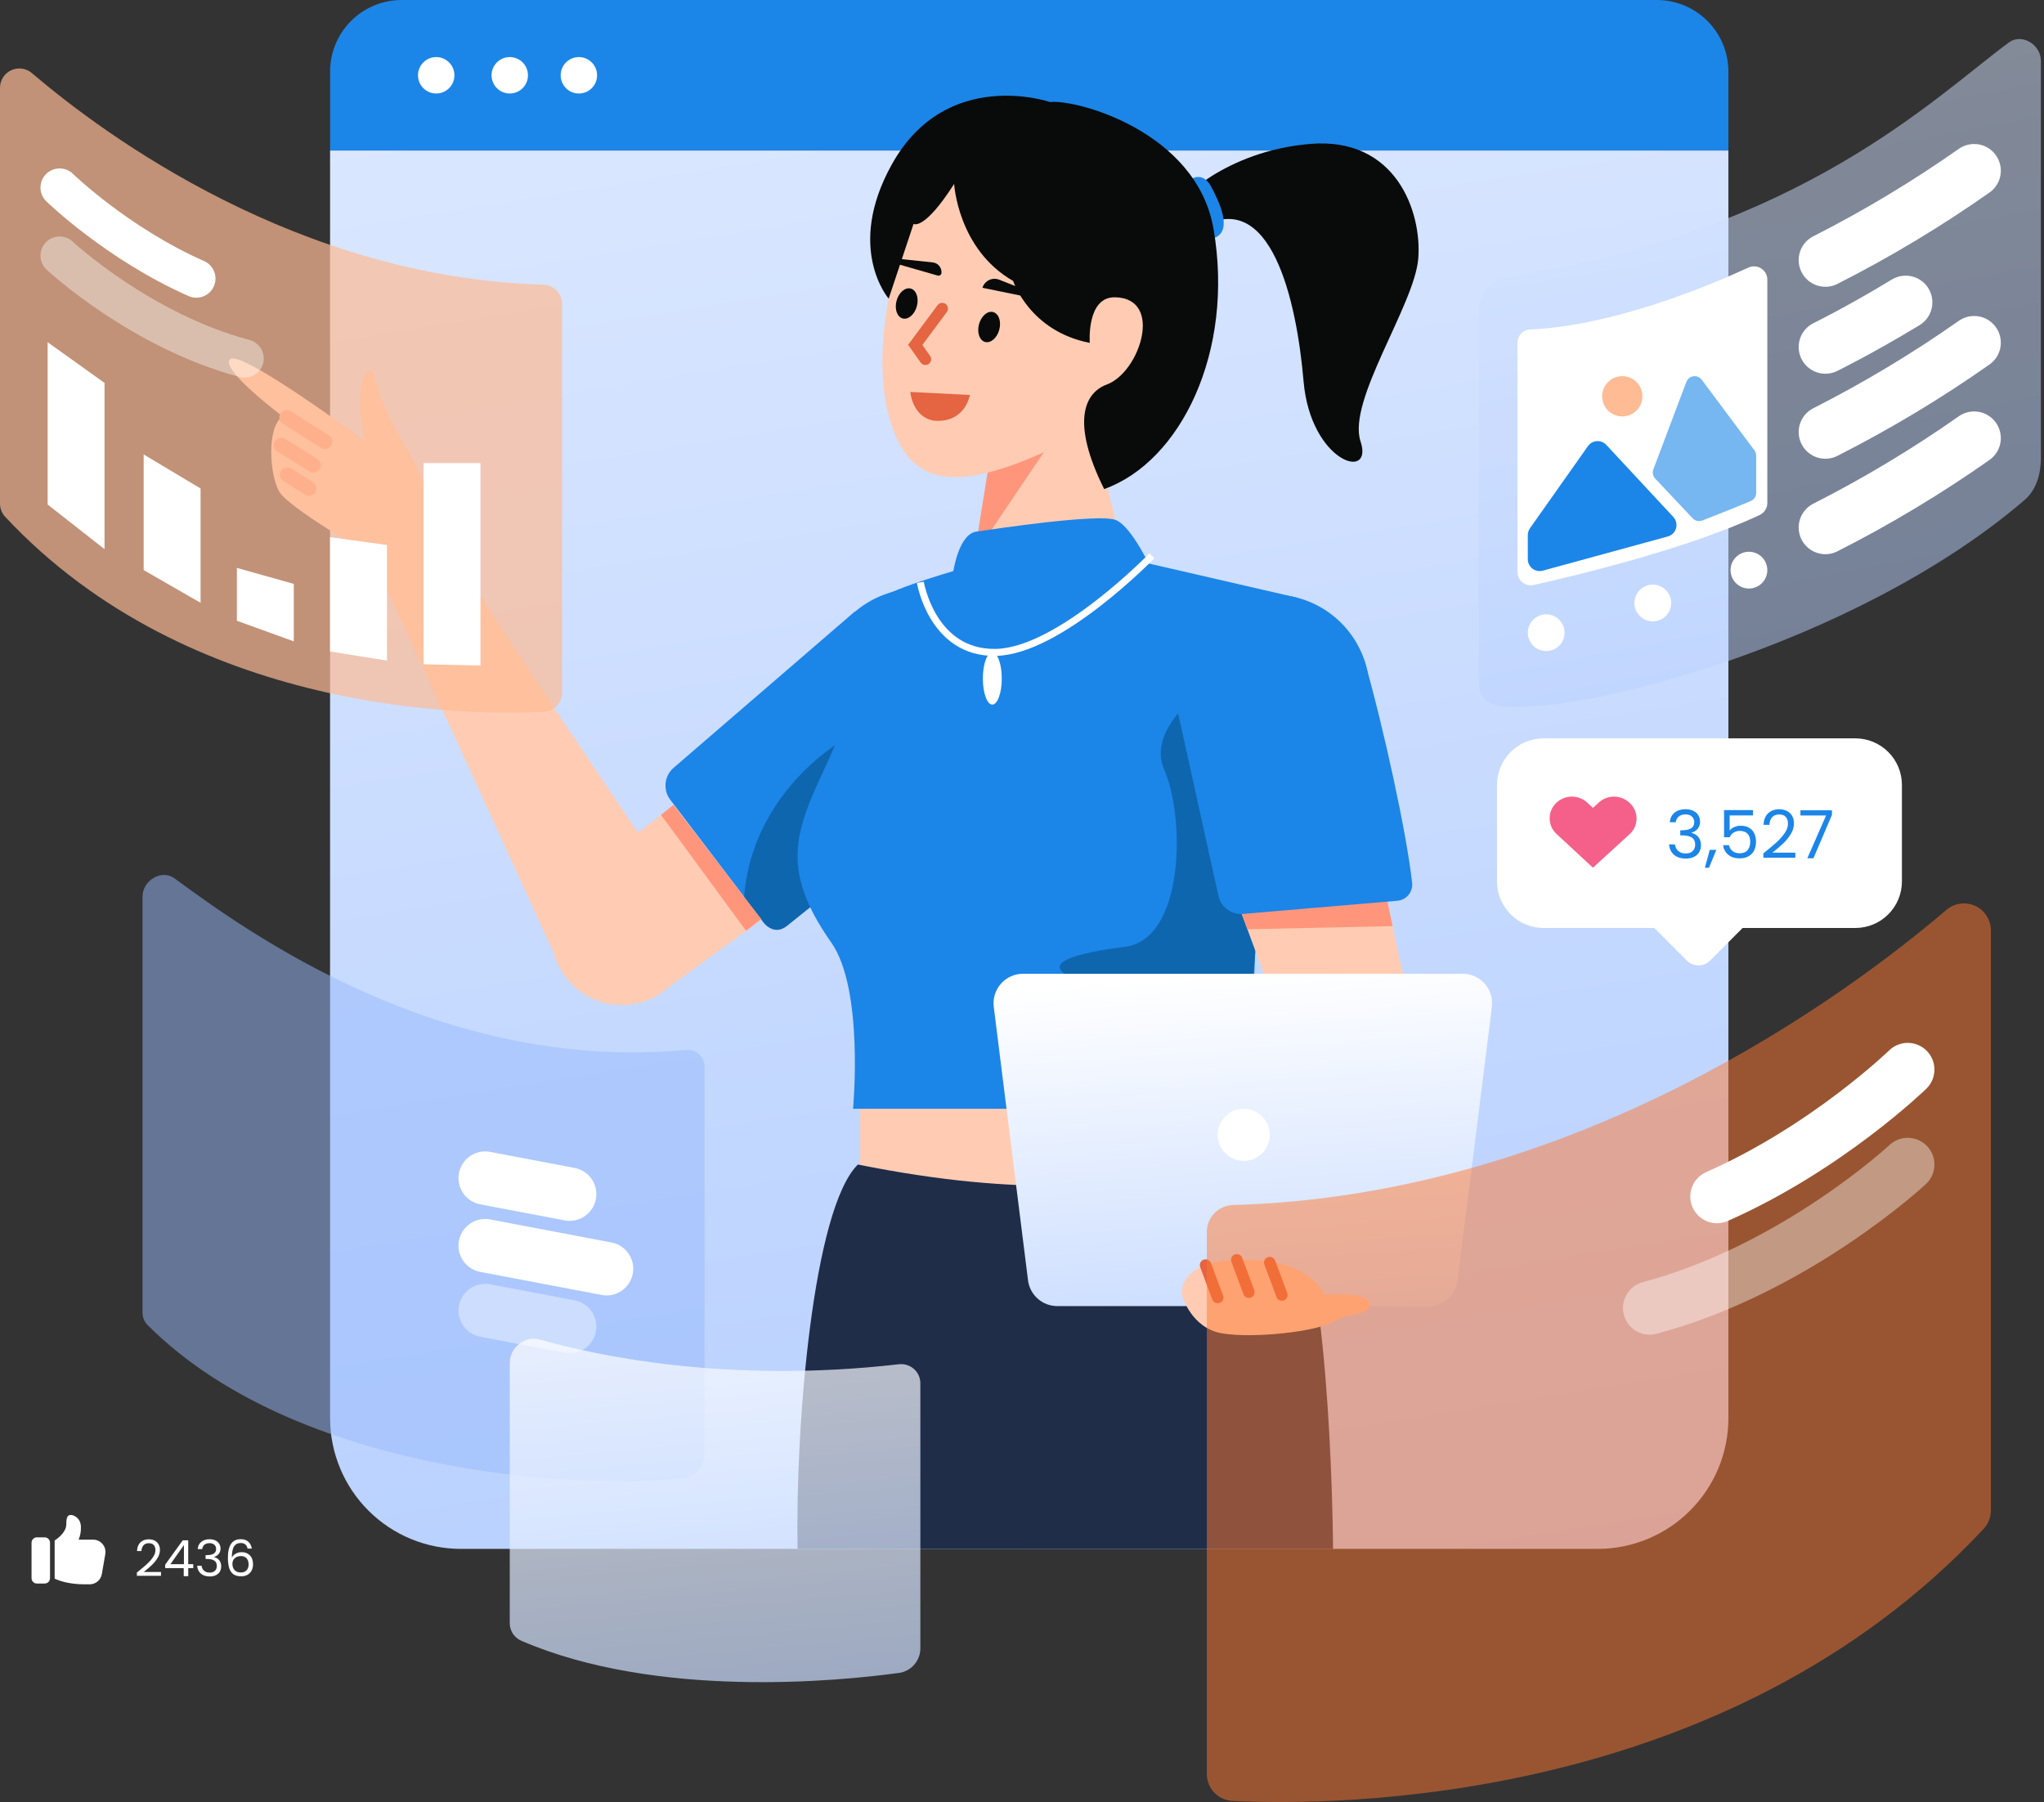 <svg width="397" height="350" viewBox="0 0 397 350" fill="none" xmlns="http://www.w3.org/2000/svg">
<rect x="0" y="0" width="397" height="350" fill="#333333" stroke="none"/>
<path d="M78.01 0H321.801C325.489 0 329.023 1.464 331.632 4.071C334.236 6.678 335.7 10.213 335.7 13.899V29.245H64.111V13.899C64.111 10.213 65.576 6.678 68.182 4.071C70.789 1.464 74.325 0 78.01 0Z" fill="#1C85E8"/>
<path d="M64.111 29.245H335.7V275.426C335.7 278.762 335.045 282.067 333.767 285.149C332.489 288.232 330.621 291.033 328.259 293.393C325.901 295.752 323.099 297.624 320.018 298.901C316.932 300.177 313.628 300.835 310.292 300.835H89.52C86.184 300.835 82.88 300.177 79.797 298.901C76.714 297.624 73.913 295.752 71.554 293.393C69.194 291.033 67.323 288.232 66.046 285.149C64.769 282.067 64.111 278.762 64.111 275.426V29.245Z" fill="url(#paint0_linear_2614_24583)"/>
<path d="M241.561 203.876H167.068V240.053H241.561V203.876Z" fill="#FFCCB3"/>
<path d="M166.629 226.178C157.893 234.774 154.455 277.108 154.915 300.834H258.911C258.911 300.834 258.724 249.094 250.84 231.659C243.589 215.624 231.537 239.277 166.629 226.178Z" fill="#1F2D49"/>
<path d="M229.044 39.231C229.044 39.231 237.673 29.389 254.422 27.957C271.171 26.525 276.183 41.195 275.467 50.208C274.751 59.221 261.625 77.836 264.25 85.712C266.875 93.587 254.531 89.769 253.185 74.017C251.84 58.266 246.828 36.31 233.225 44.185L229.044 39.231Z" fill="#080B09"/>
<path d="M231.664 34.625C231.664 34.625 233.727 33.429 235.221 36.219C236.716 39.008 239.507 44.672 235.969 46.174C232.432 47.676 231.664 34.625 231.664 34.625Z" fill="#1C85E8"/>
<path d="M183.819 125.336C183.819 125.336 197.199 140.354 192.749 145.171C183.936 155.071 160.495 173.678 152.814 179.837C152.483 180.091 152.104 180.277 151.7 180.383C151.297 180.49 150.876 180.516 150.462 180.46C150.048 180.403 149.65 180.265 149.29 180.054C148.929 179.842 148.614 179.562 148.363 179.228L130.201 155.35C129.491 154.431 129.16 153.274 129.276 152.118C129.392 150.962 129.946 149.895 130.824 149.134L166.004 118.798L183.819 125.336Z" fill="#1C85E8"/>
<path d="M162.696 144.428C162.696 144.428 146.021 154.338 144.519 174.251L147.839 178.517C147.839 178.517 149.924 182.151 152.814 179.837C155.704 177.522 169.07 166.815 169.07 166.815L162.696 144.428Z" fill="#0E66AF"/>
<path d="M178.287 151.978C188.687 151.978 197.119 143.546 197.119 133.145C197.119 122.744 188.687 114.312 178.287 114.312C167.886 114.312 159.454 122.744 159.454 133.145C159.454 143.546 167.886 151.978 178.287 151.978Z" fill="#1C85E8"/>
<path d="M129.247 192.178L112.789 170.387L128.369 158.291L130.811 156.325L147.883 178.651L144.91 180.789L129.247 192.178Z" fill="#FFCCB3"/>
<path d="M144.91 180.789C140.501 174.886 132.211 163.351 128.369 158.291L130.811 156.325L147.839 178.518L144.91 180.789Z" fill="#FF967C"/>
<path d="M120.768 195.2C128.318 195.2 134.439 189.079 134.439 181.529C134.439 173.978 128.318 167.857 120.768 167.857C113.217 167.857 107.096 173.978 107.096 181.529C107.096 189.079 113.217 195.2 120.768 195.2Z" fill="#FFCCB3"/>
<path d="M132.343 174.175C132.343 174.175 88.242 109.41 86.204 103.91C84.22 98.539 73.803 111.464 73.803 111.464L107.935 185.932L132.343 174.175Z" fill="#FFCCB3"/>
<path d="M193.057 83.858L187.755 120.82C187.755 120.82 186.364 125.726 192.54 126.469C198.717 127.211 211.887 125.552 216.59 120.54C221.294 115.527 219.648 113.044 219.648 113.044L209.673 72.925L193.057 83.858Z" fill="#FFCCB3"/>
<path d="M192.319 88.641L205.287 84.061L189.221 107.872L192.319 88.641Z" fill="#FF967C"/>
<path d="M178.384 38.202C178.384 38.202 167.258 64.344 173.057 82.26C176.838 93.945 185.073 96.046 203.933 87.289C221.226 79.26 225.717 73.187 225.717 73.187L228.267 44.046C228.267 44.046 189.683 14.902 178.384 38.202Z" fill="#FFCCB3"/>
<path d="M187.662 110.194C187.662 110.194 173.409 114.154 170.517 116.468C167.625 118.782 165.521 137.589 161.246 146.879C154.918 160.632 150.82 167.949 161.453 183.063C167.865 192.179 165.684 215.354 165.684 215.354H243.757C241.392 169.785 251.859 116.067 251.859 116.067L216.624 107.947C208.679 109.317 187.662 110.194 187.662 110.194Z" fill="#1C85E8"/>
<path d="M185.169 110.929C185.169 110.929 186.223 103.765 189.591 103.261C192.959 102.757 213.541 99.661 216.743 101.009C219.944 102.357 223.82 110.929 223.82 110.929C223.82 110.929 217.248 126.956 207.813 127.799C198.377 128.642 182.137 125.733 183.855 119.773C185.572 113.814 185.169 110.929 185.169 110.929Z" fill="#1C85E8"/>
<path d="M178.759 113.107C178.759 113.107 181.036 126.931 193.401 126.713C205.766 126.494 223.734 107.947 223.734 107.947" stroke="white" stroke-width="1.357" stroke-miterlimit="10"/>
<path d="M234.781 133.145C234.781 133.145 222.494 141.268 226.114 149.465C230.184 158.681 230.149 182.417 218.469 183.905C197.629 186.559 206.683 190.203 216.319 192.532C225.955 194.861 222.01 194.863 222.01 204.846C222.01 211.95 244.337 218.11 243.757 212.37C239.875 173.962 256.013 149.641 234.781 133.145Z" fill="#0E66AF"/>
<path d="M177.393 76.664L187.743 77.176C187.706 77.303 187.649 77.478 187.568 77.683C187.392 78.127 187.1 78.713 186.637 79.281C185.719 80.406 184.115 81.475 181.345 81.195C179.595 80.86 178.6 79.683 178.037 78.57C177.755 78.012 177.584 77.474 177.484 77.075C177.442 76.911 177.413 76.772 177.393 76.664Z" fill="#E56441" stroke="#E56441"/>
<path d="M178.076 59.479C178.508 57.876 177.977 56.339 176.889 56.045C175.801 55.751 174.568 56.813 174.136 58.417C173.703 60.02 174.235 61.557 175.323 61.851C176.41 62.144 177.643 61.083 178.076 59.479Z" fill="#080B09"/>
<path d="M194.086 64.045C194.519 62.441 193.988 60.904 192.9 60.61C191.812 60.317 190.579 61.379 190.146 62.982C189.714 64.585 190.246 66.123 191.333 66.416C192.422 66.71 193.654 65.648 194.086 64.045Z" fill="#080B09"/>
<path d="M174.027 51.196L182.166 53.536C182.308 53.564 182.455 53.54 182.58 53.468C182.706 53.396 182.8 53.281 182.848 53.145C182.885 52.888 182.869 52.626 182.803 52.376C182.736 52.124 182.619 51.89 182.459 51.686C182.3 51.481 182.1 51.311 181.873 51.186C181.645 51.061 181.395 50.983 181.137 50.958L174.146 50.222C173.61 50.077 173.357 51.016 174.027 51.196Z" fill="#080B09"/>
<path d="M201.853 58.153L190.815 55.895C190.915 55.567 191.082 55.263 191.307 55.003C191.531 54.743 191.807 54.533 192.118 54.387C192.428 54.24 192.766 54.16 193.109 54.152C193.452 54.144 193.793 54.208 194.11 54.34L202.167 57.52C202.435 57.592 202.254 58.262 201.853 58.153Z" fill="#080B09"/>
<path d="M182.998 59.937L177.763 66.987L179.734 69.774" stroke="#E56441" stroke-width="2.239" stroke-linecap="round"/>
<path d="M192.734 136.854C193.748 136.854 194.57 134.584 194.57 131.783C194.57 128.983 193.748 126.712 192.734 126.712C191.721 126.712 190.899 128.983 190.899 131.783C190.899 134.584 191.721 136.854 192.734 136.854Z" fill="white"/>
<path d="M277.335 206.624L250.119 208.855L245.472 189.13L239.875 173.962L268.518 170.534L272.099 187.509L277.335 206.624Z" fill="#FFCCB3"/>
<path d="M269.485 175.117L270.489 179.877L242.282 180.484L240.427 175.456L269.485 175.117Z" fill="#FF967C"/>
<path d="M247.176 153.14C257.577 153.14 266.009 144.708 266.009 134.307C266.009 123.906 257.577 115.475 247.176 115.475C236.775 115.475 228.344 123.906 228.344 134.307C228.344 144.708 236.775 153.14 247.176 153.14Z" fill="#1C85E8"/>
<path d="M243.544 125.454C243.544 125.454 263.392 122.195 265.077 128.533C268.718 141.278 273.194 161.738 274.283 171.523C274.32 171.938 274.274 172.358 274.148 172.756C274.022 173.154 273.818 173.524 273.549 173.843C273.28 174.162 272.95 174.425 272.579 174.615C272.207 174.806 271.802 174.922 271.385 174.955L241.494 177.507C240.337 177.614 239.183 177.275 238.269 176.558C237.354 175.841 236.749 174.801 236.578 173.653L228.482 136.997L243.544 125.454Z" fill="#1C85E8"/>
<path d="M185.321 35.718C185.321 35.718 186.025 48.416 196.782 54.569C196.782 54.569 199.928 64.308 211.667 66.598C211.667 66.598 210.974 57.647 216.569 57.742C226.071 57.902 221.397 72.315 214.974 74.68C210.608 76.287 207.979 81.99 214.459 94.988C229.339 89.681 239.804 68.247 235.701 44.467C232.416 25.424 208.807 19.205 203.957 19.826C203.957 19.826 183.813 12.866 173.206 31.952C164.139 48.267 172.607 58.005 172.607 58.005L177.439 43.484C177.439 43.484 179.457 44.901 185.321 35.718Z" fill="#080B09"/>
<path d="M277.436 253.677H205.348C203.953 253.677 202.607 253.168 201.561 252.245C200.516 251.323 199.843 250.05 199.67 248.666L193.016 195.563C192.915 194.758 192.987 193.94 193.226 193.165C193.465 192.389 193.867 191.673 194.404 191.065C194.941 190.456 195.601 189.969 196.341 189.636C197.08 189.302 197.883 189.129 198.694 189.129H284.089C284.901 189.129 285.703 189.302 286.443 189.636C287.183 189.969 287.842 190.456 288.379 191.065C288.917 191.673 289.318 192.389 289.557 193.165C289.796 193.94 289.868 194.758 289.767 195.563L283.113 248.666C282.94 250.05 282.267 251.323 281.222 252.245C280.176 253.168 278.83 253.677 277.436 253.677Z" fill="url(#paint1_linear_2614_24583)"/>
<path d="M241.561 225.473C244.356 225.473 246.621 223.208 246.621 220.414C246.621 217.619 244.356 215.354 241.561 215.354C238.767 215.354 236.501 217.619 236.501 220.414C236.501 223.208 238.767 225.473 241.561 225.473Z" fill="white"/>
<path d="M75.678 115.719L71.334 107.385C71.334 107.385 55.974 98.598 54.194 95.422C52.413 92.244 51.713 83.174 54.865 80.852C54.865 80.852 42.61 71.647 44.696 69.782C46.775 67.782 70.853 85.668 70.853 85.668C70.853 85.668 67.921 72.491 72.376 71.874C73.583 76.981 75.65 81.846 78.489 86.259C83.179 93.51 83.757 100.005 83.757 100.005L89.285 110.614L75.678 115.719Z" fill="#FFCCB3"/>
<path d="M55.691 81.085L63.113 85.762" stroke="#FF967C" stroke-width="2.872" stroke-linecap="round" stroke-linejoin="round"/>
<path d="M54.585 86.436L60.883 90.351" stroke="#FF967C" stroke-width="2.872" stroke-linecap="round" stroke-linejoin="round"/>
<path d="M55.809 92.22L60.01 94.875" stroke="#FF967C" stroke-width="2.872" stroke-linecap="round" stroke-linejoin="round"/>
<path d="M84.723 18.16C86.677 18.16 88.261 16.577 88.261 14.623C88.261 12.669 86.677 11.086 84.723 11.086C82.77 11.086 81.186 12.669 81.186 14.623C81.186 16.577 82.77 18.16 84.723 18.16Z" fill="white"/>
<path d="M99.009 18.16C100.963 18.16 102.546 16.577 102.546 14.623C102.546 12.669 100.963 11.086 99.009 11.086C97.056 11.086 95.472 12.669 95.472 14.623C95.472 16.577 97.056 18.16 99.009 18.16Z" fill="white"/>
<path d="M112.433 18.16C114.386 18.16 115.97 16.577 115.97 14.623C115.97 12.669 114.386 11.086 112.433 11.086C110.479 11.086 108.896 12.669 108.896 14.623C108.896 16.577 110.479 18.16 112.433 18.16Z" fill="white"/>
<path opacity="0.7" d="M6.181 14.189C20.402 26.318 57.906 53.971 105.538 55.292C106.512 55.322 107.436 55.73 108.114 56.429C108.792 57.129 109.171 58.066 109.169 59.041V134.512C109.17 135.475 108.8 136.401 108.137 137.099C107.473 137.796 106.566 138.212 105.605 138.26C91.284 138.972 36.978 138.889 0.994 100.364C0.352 99.672 -0.003 98.762 1.67965e-05 97.819V17.048C-0 16.331 0.204 15.63 0.59 15.026C0.976 14.423 1.526 13.942 2.176 13.642C2.826 13.341 3.549 13.232 4.259 13.33C4.969 13.427 5.636 13.725 6.181 14.189Z" fill="#FEBB94"/>
<path d="M11.576 36.43C11.576 36.43 22.798 47.334 38.137 54.107" stroke="white" stroke-width="7.433" stroke-miterlimit="10" stroke-linecap="round"/>
<path opacity="0.4" d="M11.576 49.649C11.576 49.649 27.194 64.217 47.511 69.626" stroke="white" stroke-width="7.433" stroke-miterlimit="10" stroke-linecap="round"/>
<path d="M9.249 97.989V66.465L20.301 74.374V106.66L9.249 97.989Z" fill="white"/>
<path d="M27.904 110.726V88.266L38.956 94.875V117.079L27.904 110.726Z" fill="white"/>
<path d="M75.164 128.31V105.849L64.111 104.336V126.54L75.164 128.31Z" fill="white"/>
<path d="M93.318 129.272V89.947H82.266V129.015L93.318 129.272Z" fill="white"/>
<path d="M46.008 120.568V110.299L57.06 113.407V124.57L46.008 120.568Z" fill="white"/>
<g opacity="0.7">
<path opacity="0.7" d="M33.861 170.575C48.082 181.017 85.586 208.267 133.218 203.94C133.681 203.885 134.151 203.931 134.595 204.074C135.039 204.217 135.447 204.454 135.791 204.769C136.136 205.084 136.409 205.469 136.591 205.898C136.774 206.327 136.862 206.791 136.85 207.257V282.729C136.825 283.728 136.458 284.688 135.808 285.447C135.159 286.207 134.268 286.72 133.285 286.899C118.964 289.31 59.401 288.12 28.674 257.365C28.356 257.046 28.105 256.668 27.934 256.251C27.763 255.834 27.677 255.388 27.68 254.938V174.167C27.68 170.968 31.427 168.788 33.861 170.575Z" fill="#96BAFD"/>
</g>
<path d="M262.757 251.51C262.757 251.51 266.567 251.826 265.993 253.749C265.419 255.672 262.018 254.784 258.912 256.707C255.806 258.63 243.526 260.002 237.393 258.979C231.259 257.957 229.556 251.51 229.556 251.51C229.556 251.51 228.53 245.393 239.365 244.765C250.198 244.137 255.241 247.614 257.125 251.382L262.757 251.51Z" fill="#FFCCB3"/>
<path d="M234.162 245.716L236.501 252.009" stroke="#E56441" stroke-width="2.239" stroke-linecap="round"/>
<path d="M240.222 244.691L242.561 250.985" stroke="#E56441" stroke-width="2.239" stroke-linecap="round"/>
<path d="M246.621 245.225L248.961 251.518" stroke="#E56441" stroke-width="2.239" stroke-linecap="round"/>
<path opacity="0.5" d="M378.055 176.715C358.22 193.633 305.906 232.207 239.465 234.05C238.106 234.09 236.817 234.659 235.87 235.636C234.925 236.612 234.396 237.919 234.398 239.278V344.554C234.398 345.897 234.914 347.188 235.839 348.161C236.765 349.134 238.029 349.714 239.37 349.781C259.347 350.775 335.097 350.659 385.293 296.92C386.187 295.955 386.684 294.686 386.68 293.37V180.702C386.68 179.703 386.393 178.725 385.855 177.883C385.317 177.041 384.549 176.37 383.643 175.951C382.737 175.531 381.726 175.381 380.74 175.516C379.749 175.652 378.819 176.068 378.055 176.715Z" fill="#FF7931"/>
<path d="M370.533 207.739C370.533 207.739 354.879 222.95 333.483 232.398" stroke="white" stroke-width="10.368" stroke-miterlimit="10" stroke-linecap="round"/>
<path opacity="0.4" d="M370.533 226.179C370.533 226.179 348.745 246.499 320.406 254.044" stroke="white" stroke-width="10.368" stroke-miterlimit="10" stroke-linecap="round"/>
<path d="M360.359 143.41H299.806C298.618 143.41 297.441 143.644 296.344 144.099C295.246 144.553 294.249 145.22 293.409 146.06C292.569 146.9 291.902 147.897 291.448 148.995C290.993 150.092 290.759 151.269 290.759 152.457V171.191C290.759 172.379 290.993 173.555 291.448 174.653C291.902 175.75 292.569 176.748 293.409 177.588C294.249 178.428 295.246 179.094 296.344 179.549C297.441 180.003 298.618 180.238 299.806 180.238H321.304L327.644 186.581C328.239 187.175 329.044 187.508 329.885 187.508C330.726 187.508 331.531 187.175 332.125 186.581L338.466 180.238H360.359C362.757 180.238 365.062 179.284 366.757 177.588C368.455 175.891 369.405 173.59 369.405 171.191V152.457C369.405 150.057 368.455 147.756 366.757 146.06C365.062 144.363 362.757 143.41 360.359 143.41Z" fill="white"/>
<path d="M316.446 155.882C315.638 155.135 314.578 154.721 313.478 154.721C312.378 154.721 311.319 155.135 310.51 155.882L309.392 156.914L308.274 155.882C307.466 155.135 306.406 154.721 305.306 154.721C304.205 154.721 303.145 155.135 302.337 155.882C301.91 156.268 301.57 156.74 301.336 157.266C301.102 157.792 300.982 158.361 300.982 158.936C300.982 159.512 301.102 160.081 301.336 160.607C301.57 161.133 301.91 161.605 302.337 161.991L309.392 168.53L316.446 162.077C316.891 161.693 317.251 161.218 317.494 160.683C317.74 160.149 317.866 159.568 317.866 158.98C317.866 158.392 317.74 157.811 317.494 157.276C317.251 156.741 316.891 156.266 316.446 155.882Z" fill="#F4608A"/>
<path d="M324.324 159.703C324.385 158.911 324.692 158.291 325.242 157.843C325.792 157.395 326.508 157.171 327.385 157.171C327.972 157.171 328.477 157.278 328.898 157.494C329.33 157.701 329.654 157.985 329.868 158.346C330.091 158.708 330.204 159.118 330.204 159.574C330.204 160.108 330.05 160.569 329.739 160.956C329.436 161.344 329.039 161.594 328.55 161.706V161.77C329.108 161.908 329.553 162.18 329.88 162.584C330.208 162.989 330.374 163.519 330.374 164.174C330.374 164.665 330.261 165.108 330.034 165.504C329.812 165.892 329.476 166.198 329.027 166.422C328.578 166.646 328.04 166.758 327.414 166.758C326.5 166.758 325.752 166.521 325.165 166.047C324.579 165.565 324.251 164.885 324.183 164.006H325.319C325.38 164.523 325.59 164.945 325.954 165.272C326.314 165.599 326.799 165.763 327.402 165.763C328.004 165.763 328.461 165.608 328.768 165.298C329.088 164.979 329.25 164.57 329.25 164.071C329.25 163.424 329.031 162.959 328.603 162.675C328.17 162.391 327.519 162.249 326.649 162.249H326.354V161.267H326.666C327.454 161.258 328.057 161.129 328.461 160.879C328.865 160.621 329.068 160.224 329.068 159.69C329.068 159.234 328.918 158.868 328.615 158.592C328.324 158.317 327.899 158.179 327.349 158.179C326.815 158.179 326.382 158.317 326.055 158.592C325.727 158.868 325.533 159.238 325.477 159.703H324.324ZM333.366 165.065L331.923 168.541H331.134L332.076 165.065H333.366ZM340.475 158.372H335.942V161.318C336.14 161.042 336.431 160.819 336.82 160.647C337.208 160.465 337.624 160.375 338.073 160.375C338.789 160.375 339.371 160.526 339.816 160.827C340.265 161.12 340.584 161.503 340.775 161.977C340.973 162.442 341.07 162.938 341.07 163.463C341.07 164.083 340.957 164.639 340.722 165.13C340.491 165.621 340.132 166.008 339.65 166.293C339.177 166.577 338.587 166.719 337.879 166.719C336.977 166.719 336.245 166.486 335.683 166.021C335.125 165.556 334.782 164.936 334.664 164.161H335.813C335.926 164.652 336.161 165.035 336.524 165.311C336.884 165.587 337.341 165.724 337.891 165.724C338.575 165.724 339.084 165.522 339.432 165.117C339.776 164.703 339.946 164.161 339.946 163.489C339.946 162.817 339.776 162.3 339.432 161.939C339.084 161.568 338.579 161.383 337.907 161.383C337.451 161.383 337.05 161.495 336.702 161.719C336.367 161.934 336.124 162.231 335.966 162.61H334.858V157.339H340.475V158.372ZM342.493 165.75C343.585 164.872 344.442 164.152 345.061 163.592C345.684 163.024 346.205 162.434 346.626 161.822C347.059 161.202 347.273 160.595 347.273 160C347.273 159.441 347.136 159.001 346.861 158.682C346.594 158.355 346.157 158.192 345.554 158.192C344.968 158.192 344.511 158.377 344.183 158.747C343.864 159.109 343.694 159.596 343.666 160.207H342.53C342.566 159.243 342.857 158.497 343.407 157.972C343.961 157.446 344.673 157.184 345.542 157.184C346.428 157.184 347.131 157.429 347.645 157.92C348.171 158.411 348.434 159.087 348.434 159.949C348.434 160.664 348.219 161.362 347.791 162.042C347.366 162.714 346.885 163.308 346.343 163.825C345.801 164.333 345.106 164.927 344.26 165.608H348.705V166.59H342.493V165.75ZM355.814 158.269L352.223 166.693H351.034L354.677 158.385H349.691V157.378H355.814V158.269Z" fill="#1C85E8"/>
<path d="M26.584 305.429C27.409 304.767 28.055 304.225 28.523 303.803C28.99 303.374 29.383 302.929 29.702 302.468C30.026 302 30.189 301.542 30.189 301.094C30.189 300.672 30.085 300.341 29.877 300.101C29.675 299.854 29.347 299.73 28.893 299.73C28.451 299.73 28.107 299.87 27.86 300.149C27.62 300.422 27.49 300.789 27.471 301.25H26.613C26.64 300.523 26.86 299.961 27.276 299.565C27.691 299.169 28.227 298.971 28.883 298.971C29.552 298.971 30.081 299.156 30.471 299.526C30.867 299.896 31.065 300.406 31.065 301.056C31.065 301.595 30.903 302.12 30.578 302.633C30.26 303.14 29.896 303.588 29.487 303.978C29.078 304.361 28.555 304.809 27.919 305.322H31.27V306.062H26.584V305.429ZM32.08 304.572V303.9L35.499 299.165H36.561V303.803H37.535V304.572H36.561V306.14H35.684V304.572H32.08ZM35.723 300.091L33.103 303.803H35.723V300.091ZM38.402 300.87C38.447 300.273 38.677 299.805 39.093 299.468C39.509 299.13 40.048 298.961 40.71 298.961C41.152 298.961 41.532 299.042 41.85 299.205C42.175 299.36 42.418 299.575 42.581 299.848C42.749 300.12 42.834 300.429 42.834 300.773C42.834 301.176 42.717 301.523 42.483 301.815C42.256 302.107 41.957 302.296 41.587 302.38V302.429C42.009 302.533 42.343 302.737 42.59 303.043C42.837 303.348 42.96 303.747 42.96 304.241C42.96 304.611 42.876 304.945 42.707 305.244C42.538 305.537 42.285 305.767 41.947 305.936C41.61 306.105 41.204 306.189 40.73 306.189C40.041 306.189 39.476 306.011 39.034 305.653C38.593 305.289 38.346 304.777 38.294 304.114H39.151C39.197 304.504 39.356 304.822 39.629 305.069C39.901 305.316 40.265 305.439 40.72 305.439C41.174 305.439 41.519 305.322 41.752 305.088C41.992 304.848 42.113 304.539 42.113 304.163C42.113 303.676 41.95 303.325 41.626 303.111C41.301 302.896 40.811 302.789 40.155 302.789H39.931V302.049H40.165C40.762 302.043 41.213 301.945 41.519 301.757C41.824 301.562 41.976 301.263 41.976 300.861C41.976 300.517 41.863 300.24 41.635 300.032C41.415 299.825 41.096 299.721 40.681 299.721C40.278 299.721 39.954 299.825 39.706 300.032C39.46 300.24 39.314 300.52 39.268 300.87H38.402ZM48.083 300.773C47.94 300.052 47.495 299.692 46.748 299.692C46.17 299.692 45.738 299.916 45.453 300.364C45.167 300.805 45.027 301.536 45.034 302.555C45.183 302.218 45.43 301.955 45.774 301.766C46.125 301.572 46.515 301.474 46.943 301.474C47.612 301.474 48.144 301.682 48.541 302.098C48.944 302.513 49.145 303.088 49.145 303.822C49.145 304.264 49.057 304.66 48.882 305.01C48.713 305.361 48.453 305.641 48.102 305.848C47.758 306.056 47.339 306.16 46.846 306.16C46.177 306.16 45.654 306.011 45.277 305.712C44.901 305.413 44.638 305.001 44.488 304.475C44.339 303.949 44.264 303.299 44.264 302.526C44.264 300.143 45.096 298.951 46.758 298.951C47.395 298.951 47.895 299.123 48.258 299.468C48.622 299.812 48.836 300.247 48.901 300.773H48.083ZM46.758 302.224C46.479 302.224 46.216 302.283 45.969 302.4C45.722 302.51 45.521 302.682 45.365 302.916C45.216 303.143 45.141 303.422 45.141 303.754C45.141 304.247 45.284 304.65 45.57 304.962C45.856 305.267 46.264 305.42 46.797 305.42C47.252 305.42 47.612 305.28 47.878 305.001C48.151 304.715 48.288 304.332 48.288 303.851C48.288 303.345 48.158 302.949 47.898 302.663C47.638 302.371 47.258 302.224 46.758 302.224Z" fill="white"/>
<path opacity="0.7" d="M104.794 260.152C115.678 263.26 141.14 268.813 174.504 264.982C175.04 264.906 175.586 264.947 176.105 265.104C176.623 265.259 177.101 265.527 177.506 265.886C177.911 266.245 178.233 266.688 178.449 267.185C178.665 267.681 178.771 268.219 178.759 268.76V320.252C178.735 321.388 178.31 322.479 177.56 323.333C176.811 324.186 175.783 324.748 174.66 324.919C162.781 326.543 127.509 330.017 101.224 318.669C100.551 318.371 99.982 317.881 99.588 317.26C99.193 316.64 98.992 315.916 99.009 315.181V264.706C99.009 261.721 102.015 259.358 104.794 260.152Z" fill="url(#paint2_linear_2614_24583)"/>
<path d="M7.174 307.566H8.67C8.948 307.566 9.214 307.456 9.41 307.259C9.606 307.063 9.717 306.797 9.717 306.519V299.639C9.717 299.361 9.606 299.095 9.41 298.899C9.214 298.703 8.948 298.592 8.67 298.592H7.174C6.896 298.592 6.63 298.703 6.434 298.899C6.238 299.095 6.127 299.361 6.127 299.639V306.519C6.127 306.797 6.238 307.063 6.434 307.259C6.63 307.456 6.896 307.566 7.174 307.566Z" fill="white"/>
<path d="M13.774 294.254C13.176 294.254 12.876 294.553 12.876 296.049C12.876 297.471 11.5 298.614 10.614 299.204V306.616C11.572 307.059 13.489 307.716 16.466 307.716H17.423C17.988 307.716 18.534 307.517 18.965 307.154C19.397 306.79 19.686 306.286 19.781 305.73L20.451 301.841C20.51 301.497 20.494 301.145 20.403 300.808C20.312 300.471 20.148 300.159 19.924 299.892C19.699 299.625 19.419 299.411 19.103 299.264C18.787 299.117 18.442 299.041 18.094 299.041H15.27C15.587 298.284 15.741 297.468 15.718 296.647C15.718 294.852 14.372 294.254 13.774 294.254V294.254Z" fill="white"/>
<path d="M94.232 228.819L110.643 231.938" stroke="white" stroke-width="10.368" stroke-miterlimit="10" stroke-linecap="round"/>
<path opacity="0.4" d="M94.232 254.533L110.643 257.652" stroke="white" stroke-width="10.368" stroke-miterlimit="10" stroke-linecap="round"/>
<path d="M94.232 241.938L117.81 246.419" stroke="white" stroke-width="10.368" stroke-miterlimit="10" stroke-linecap="round"/>
<g opacity="0.7">
<path opacity="0.7" d="M390.214 8.221C375.992 18.663 349.978 44.994 293.2 53.742C288.854 54.412 287.226 57.505 287.226 60.922V132.911C287.25 133.91 287.618 134.87 288.267 135.629C288.916 136.388 289.808 136.901 290.791 137.08C305.112 139.491 360.265 125.422 393.247 97.097C396.397 94.392 396.397 89.853 396.397 88.91V11.812C396.397 8.614 392.648 6.434 390.214 8.221Z" fill="url(#paint3_linear_2614_24583)"/>
</g>
<path d="M294.734 66.57V111.097C294.734 111.485 294.821 111.867 294.988 112.217C295.156 112.566 295.4 112.873 295.702 113.116C296.005 113.358 296.358 113.53 296.735 113.617C297.113 113.705 297.505 113.706 297.883 113.622C305.994 111.805 327.932 106.554 341.786 100.018C342.231 99.808 342.603 99.477 342.866 99.063C343.125 98.649 343.266 98.169 343.262 97.679V54.318C343.266 53.884 343.157 53.458 342.947 53.077C342.741 52.696 342.441 52.374 342.073 52.14C341.709 51.906 341.293 51.767 340.86 51.737C340.427 51.706 339.995 51.785 339.598 51.967C331.879 55.522 313.326 63.29 297.189 63.989C296.526 64.02 295.901 64.306 295.444 64.787C294.986 65.268 294.732 65.907 294.734 66.57Z" fill="white"/>
<path d="M296.739 103.929V108.612C296.739 108.967 296.821 109.317 296.978 109.634C297.136 109.952 297.364 110.23 297.645 110.445C297.927 110.66 298.255 110.807 298.603 110.875C298.951 110.943 299.31 110.929 299.652 110.836L323.92 104.201C324.304 104.097 324.652 103.895 324.935 103.616C325.218 103.337 325.42 102.991 325.529 102.609C325.639 102.228 325.647 101.825 325.554 101.44C325.461 101.054 325.271 100.699 325.004 100.408L311.991 86.41C311.756 86.159 311.473 85.963 311.154 85.836C310.834 85.71 310.49 85.656 310.148 85.679C309.806 85.702 309.473 85.801 309.175 85.969C308.875 86.137 308.617 86.37 308.42 86.65L297.161 102.599C296.886 102.988 296.739 103.453 296.739 103.929Z" fill="#1C85E8"/>
<path opacity="0.6" d="M321.481 92.946L328.764 100.674C328.999 100.922 329.302 101.096 329.634 101.17C329.965 101.246 330.313 101.219 330.633 101.095C332.784 100.255 337.616 98.355 340.063 97.303C340.37 97.17 340.629 96.951 340.815 96.672C340.997 96.392 341.094 96.065 341.094 95.731V88.49C341.094 88.12 340.973 87.761 340.754 87.465L330.515 73.749C330.329 73.503 330.083 73.31 329.8 73.192C329.517 73.074 329.205 73.034 328.902 73.077C328.599 73.121 328.311 73.244 328.069 73.436C327.83 73.629 327.648 73.881 327.539 74.169L321.126 91.166C321.012 91.467 320.984 91.793 321.049 92.107C321.109 92.422 321.263 92.712 321.481 92.946Z" fill="#1C85E8"/>
<path d="M315.088 80.88C317.248 80.88 318.999 79.13 318.999 76.97C318.999 74.811 317.248 73.061 315.088 73.061C312.929 73.061 311.178 74.811 311.178 76.97C311.178 79.13 312.929 80.88 315.088 80.88Z" fill="#FEBB94"/>
<path d="M354.536 50.514C364.568 45.426 374.225 39.625 383.429 33.156" stroke="white" stroke-width="10.368" stroke-miterlimit="10" stroke-linecap="round"/>
<path d="M354.536 67.402C354.536 67.402 361.111 64.197 370.133 58.724" stroke="white" stroke-width="10.368" stroke-miterlimit="10" stroke-linecap="round"/>
<path d="M354.536 83.914C364.568 78.826 374.225 73.025 383.429 66.557" stroke="white" stroke-width="10.368" stroke-miterlimit="10" stroke-linecap="round"/>
<path d="M354.536 102.453C364.568 97.365 374.225 91.564 383.429 85.096" stroke="white" stroke-width="10.368" stroke-miterlimit="10" stroke-linecap="round"/>
<path d="M300.31 126.463C302.282 126.463 303.881 124.865 303.881 122.892C303.881 120.92 302.282 119.321 300.31 119.321C298.338 119.321 296.739 120.92 296.739 122.892C296.739 124.865 298.338 126.463 300.31 126.463Z" fill="white"/>
<path d="M321.016 120.686C322.985 120.686 324.587 119.088 324.587 117.116C324.587 115.143 322.985 113.545 321.016 113.545C319.043 113.545 317.445 115.143 317.445 117.116C317.445 119.088 319.043 120.686 321.016 120.686Z" fill="white"/>
<path d="M339.691 114.307C341.664 114.307 343.262 112.708 343.262 110.736C343.262 108.764 341.664 107.165 339.691 107.165C337.721 107.165 336.12 108.764 336.12 110.736C336.12 112.708 337.721 114.307 339.691 114.307Z" fill="white"/>
<defs>
<linearGradient id="paint0_linear_2614_24583" x1="167.158" y1="-309.3" x2="312.747" y2="593.427" gradientUnits="userSpaceOnUse">
<stop stop-color="white"/>
<stop offset="1" stop-color="#94B9FF"/>
</linearGradient>
<linearGradient id="paint1_linear_2614_24583" x1="238.981" y1="188.976" x2="248.935" y2="326.721" gradientUnits="userSpaceOnUse">
<stop stop-color="white"/>
<stop offset="1" stop-color="#94B9FF"/>
</linearGradient>
<linearGradient id="paint2_linear_2614_24583" x1="136.899" y1="259.838" x2="149.775" y2="401.796" gradientUnits="userSpaceOnUse">
<stop stop-color="white"/>
<stop offset="1" stop-color="#94B9FF"/>
</linearGradient>
<linearGradient id="paint3_linear_2614_24583" x1="328.646" y1="-154.181" x2="410.482" y2="272.679" gradientUnits="userSpaceOnUse">
<stop stop-color="white"/>
<stop offset="1" stop-color="#94B9FF"/>
</linearGradient>
</defs>
</svg>
